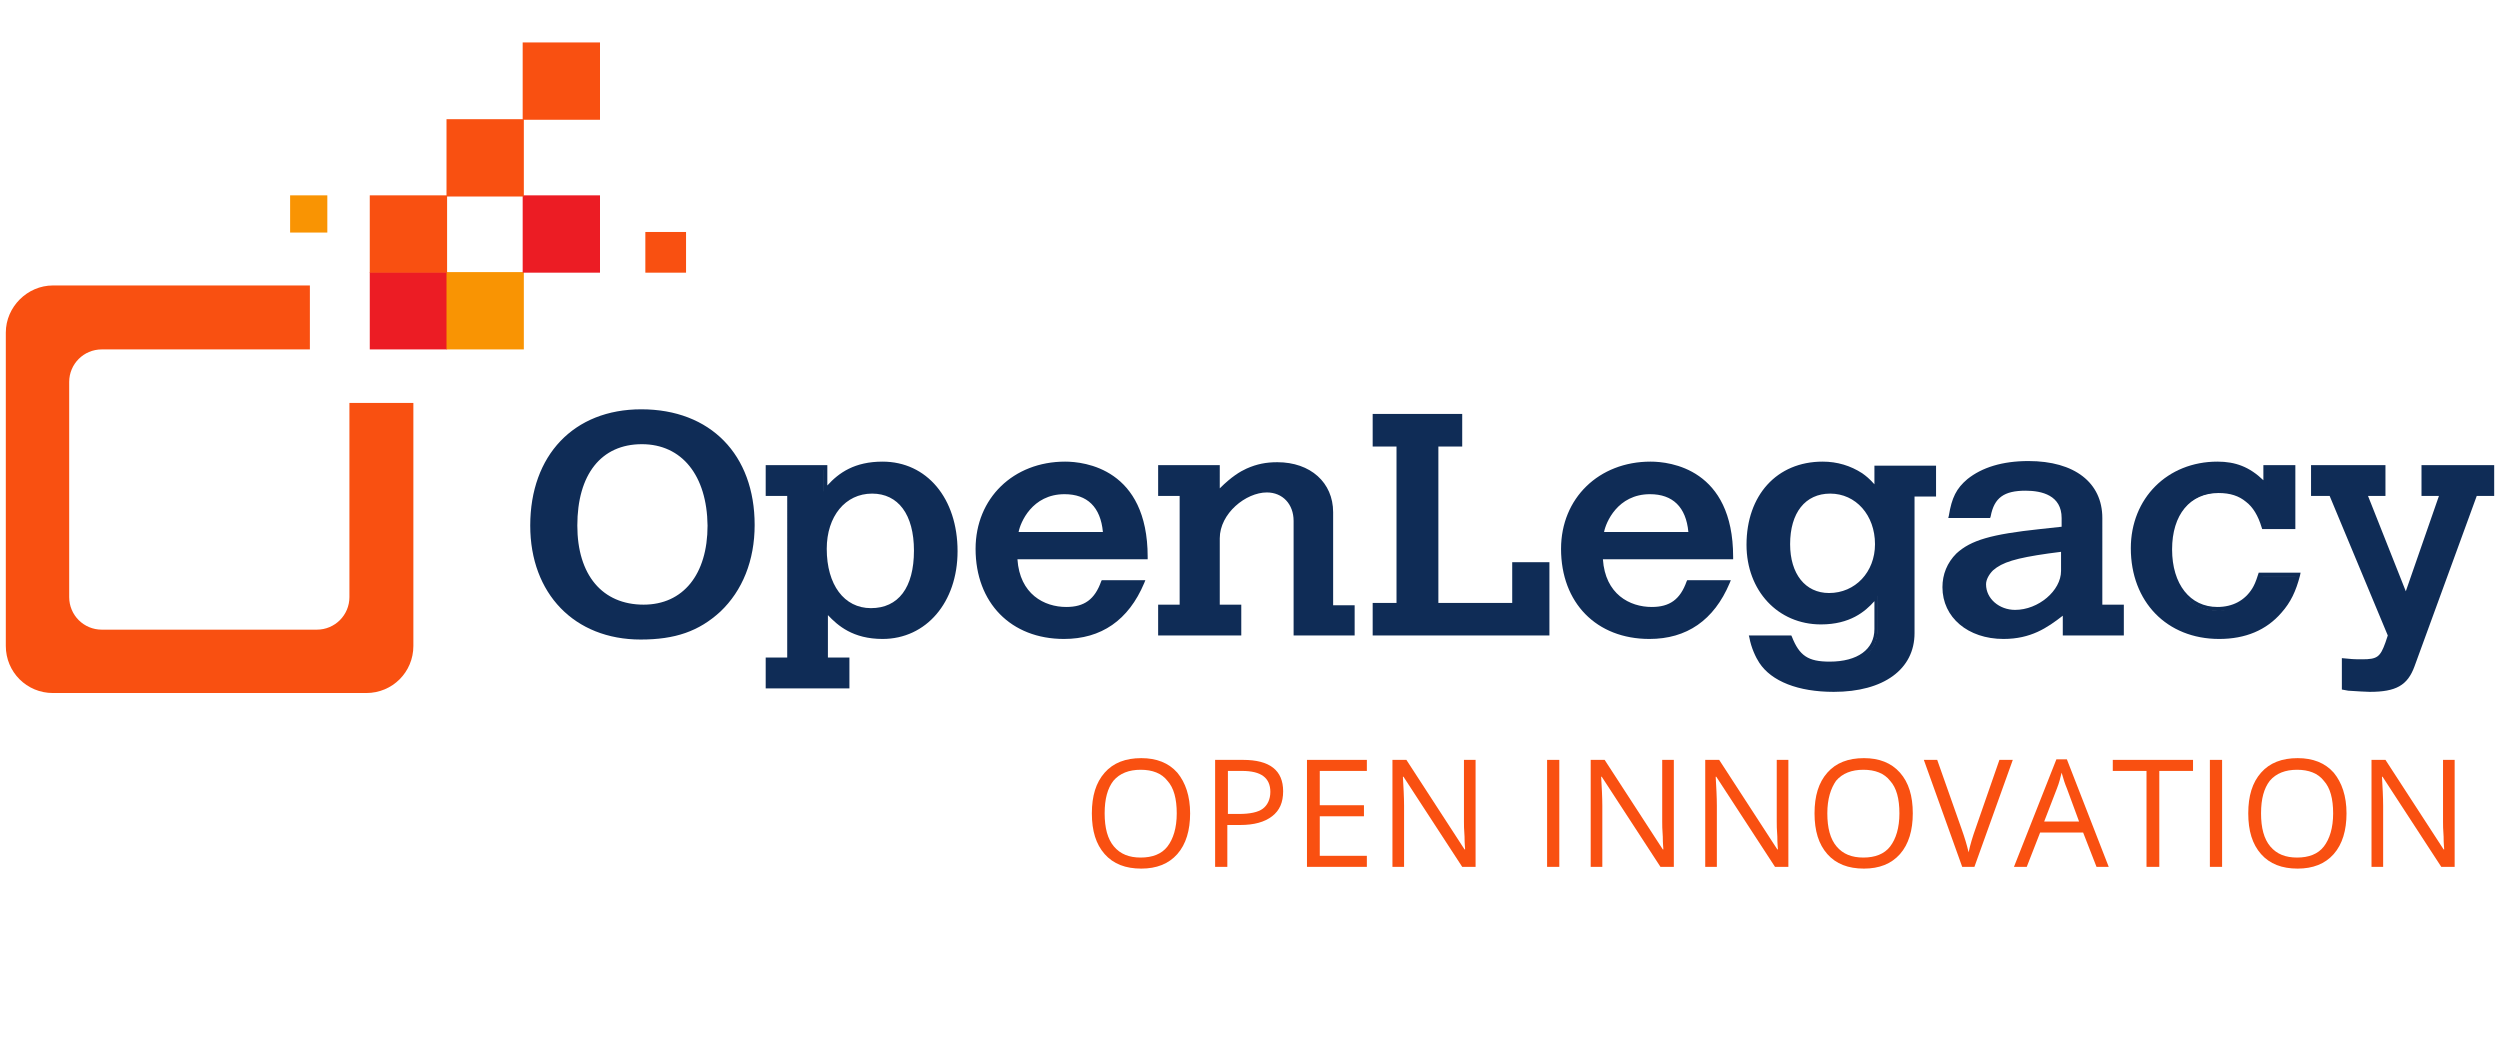 <?xml version="1.0" encoding="utf-8"?>
<!-- Generator: Adobe Illustrator 21.0.0, SVG Export Plug-In . SVG Version: 6.00 Build 0)  -->
<svg version="1.1" id="Layer_1" xmlns="http://www.w3.org/2000/svg" xmlns:xlink="http://www.w3.org/1999/xlink" x="0px" y="0px"
	 viewBox="0 0 430 180" style="enable-background:new 0 0 430 180;" xml:space="preserve">
<style type="text/css">
	.st0{fill-rule:evenodd;clip-rule:evenodd;fill:#EC1C24;}
	.st1{fill-rule:evenodd;clip-rule:evenodd;fill:#F99403;}
	.st2{fill-rule:evenodd;clip-rule:evenodd;fill:#F95011;}
	.st3{fill:#0F2C56;}
	.st4{fill:#F95011;}
</style>
<g>
	<rect x="63.6" y="46.8" class="st0" width="13.3" height="13.3"/>
	<rect x="76.8" y="46.8" class="st1" width="13.3" height="13.3"/>
	<rect x="63.6" y="33.6" class="st2" width="13.3" height="13.3"/>
	<rect x="89.9" y="33.6" class="st0" width="13.3" height="13.3"/>
	<rect x="76.8" y="20.5" class="st2" width="13.3" height="13.3"/>
	<rect x="89.9" y="7.3" class="st2" width="13.3" height="13.3"/>
	<rect x="111" y="39.9" class="st2" width="7" height="7"/>
	<rect x="49.9" y="33.6" class="st1" width="6.4" height="6.4"/>
	<path class="st2" d="M9.1,49.1h44.2v11H17.5c-3.1,0-5.6,2.5-5.6,5.6v37c0,3.1,2.5,5.6,5.6,5.6h37c3.1,0,5.6-2.5,5.6-5.6V69.3h11
		v41.8c0,4.5-3.6,8.1-8.1,8.1H9.1c-4.5,0-8.1-3.6-8.1-8.1V57.2C1,52.8,4.7,49.1,9.1,49.1"/>
</g>
<g>
	<path class="st3" d="M129.4,90.3c0,6-2,11.1-5.8,14.6c-3.5,3.3-7.5,4.7-13.4,4.7c-11.2,0-18.7-7.7-18.7-19.2
		c0-11.4,6.8-19.6,18.7-19.6C122.7,70.8,129.4,79.2,129.4,90.3z M122,90.5c0-9-4.4-14.4-11.6-14.4c-7.2,0-11.5,5.4-11.5,14.4
		c0,8.7,4.4,14,11.8,14C117.6,104.4,122,99.1,122,90.5z"/>
	<path class="st3" d="M110.2,110c-11.4,0-19-7.9-19-19.6c0-12.1,7.5-20,19.1-20c11.9,0,19.5,7.8,19.5,19.9c0,6.1-2.1,11.3-5.9,14.9
		C120.2,108.6,116.1,110,110.2,110z M110.2,71.2c-11.1,0-18.4,7.5-18.4,19.2c0,11.3,7.4,18.9,18.3,18.9c5.8,0,9.7-1.4,13.1-4.6
		c3.7-3.5,5.7-8.5,5.7-14.4C129,78.5,121.8,71.2,110.2,71.2z M110.6,104.8c-7.5,0-12.1-5.5-12.1-14.4c0-9.2,4.4-14.7,11.9-14.7
		c7.4,0,12,5.7,12,14.8C122.4,99.3,117.9,104.8,110.6,104.8z M110.4,76.4c-7,0-11.1,5.2-11.1,14c0,8.5,4.3,13.6,11.4,13.6
		c6.8,0,11-5.2,11-13.6C121.6,81.8,117.3,76.4,110.4,76.4z"/>
</g>
<g>
	<path class="st3" d="M141.9,84.5c2.4-2.9,5.1-4.7,9.8-4.7c7.4,0,12.5,6.1,12.5,15c0,8.5-5.3,14.7-12.6,14.7c-5.6,0-8-2.8-9.8-4.7
		v8.7h3.7v4.5h-13.6v-4.5h3.7V85h-3.7v-4.5h9.8V84.5z M149.8,104.9c4.9,0,7.7-3.7,7.7-10.2c0-6.4-2.8-10.2-7.5-10.2
		c-4.8,0-8.2,4.1-8.2,9.9C141.8,100.8,145,104.9,149.8,104.9z"/>
	<path class="st3" d="M146,118.4h-14.3v-5.3h3.7V85.3h-3.7v-5.3h10.6v3.5c2-2.2,4.7-4.1,9.5-4.1c7.6,0,12.9,6.3,12.9,15.4
		c0,8.8-5.4,15.1-12.9,15.1c-5.1,0-7.7-2.3-9.4-4.1v7.3h3.7V118.4z M132.4,117.7h12.8v-3.8h-3.7v-10.1l0.7,0.7
		c1.7,1.9,4.1,4.6,9.5,4.6c7.1,0,12.2-6,12.2-14.4c0-8.6-5-14.6-12.1-14.6c-4.7,0-7.2,1.8-9.5,4.6l-0.7,0.8v-4.7h-9.1v3.8h3.7v29.3
		h-3.7V117.7z M149.8,105.3c-5.1,0-8.3-4.3-8.3-10.9c0-6,3.5-10.2,8.6-10.2c4.9,0,7.9,3.9,7.9,10.6
		C157.9,101.4,155,105.3,149.8,105.3z M150,84.9c-4.6,0-7.8,3.9-7.8,9.5c0,6.2,3,10.2,7.6,10.2c4.7,0,7.4-3.5,7.4-9.9
		C157.2,88.5,154.5,84.9,150,84.9z"/>
</g>
<g>
	<path class="st3" d="M196.4,100.2c-1.2,2.9-4.5,9.4-13.4,9.4c-8.8,0-14.8-6.1-14.8-15.2c0-8.4,6.3-14.6,15-14.6
		c5.1,0,13.8,2.6,13.8,16h-22.5c0.3,6.4,4.7,9,8.8,9c3.3,0,5.2-1.4,6.4-4.6H196.4z M190.1,91.9c-0.3-4.7-2.7-7.3-7-7.3
		c-6.5,0-8.3,6.5-8.3,7.3H190.1z"/>
	<path class="st3" d="M183,109.9c-9.1,0-15.2-6.2-15.2-15.5c0-8.7,6.5-15,15.4-15c3.3,0,14.2,1.2,14.2,16.4v0.4h-22.4
		c0.4,6,4.6,8.2,8.4,8.2c3.1,0,4.9-1.3,6-4.4l0.1-0.2h7.5l-0.2,0.5C194.1,106.7,189.4,109.9,183,109.9z M183.2,80.2
		c-8.5,0-14.6,6-14.6,14.2c0,8.8,5.8,14.8,14.5,14.8c5.9,0,10.2-2.9,12.9-8.6H190c-1.2,3.1-3.4,4.6-6.7,4.6c-4.1,0-8.9-2.4-9.2-9.3
		l0-0.4h22.5C196.4,81.3,186.3,80.2,183.2,80.2z M190.5,92.2h-16.1v-0.4c0-0.8,1.9-7.6,8.7-7.6c4.5,0,7.1,2.7,7.4,7.6L190.5,92.2z
		 M175.2,91.5h14.5c-0.4-4.3-2.7-6.5-6.6-6.5C177.5,85,175.5,89.9,175.2,91.5z"/>
</g>
<g>
	<path class="st3" d="M209.4,85c2.1-2.3,3.8-3.4,5.1-4c1.8-0.8,3.4-1.1,5.1-1.1c5.4,0,9.2,3.4,9.2,8.2v16.4h3.7v4.5h-9.8V89.6
		c0-3.2-2-5.3-5-5.3c-3.9,0-8.4,3.8-8.4,8.3v11.8h3.7v4.5h-13.6v-4.5h3.7V85h-3.7v-4.5h9.9V85z"/>
	<path class="st3" d="M233,109.3h-10.5V89.6c0-2.9-1.9-4.9-4.6-4.9c-3.6,0-8.1,3.6-8.1,7.9V104h3.7v5.3h-14.3V104h3.7V85.3h-3.7
		v-5.3h10.6V84c2-2,3.5-2.9,4.6-3.4c1.8-0.8,3.4-1.1,5.3-1.1c5.7,0,9.6,3.5,9.6,8.6v16h3.7V109.3z M223.2,108.5h9v-3.8h-3.7V88
		c0-4.6-3.6-7.8-8.9-7.8c-1.7,0-3.3,0.3-5,1.1c-1.1,0.5-2.8,1.5-5,3.9l-0.7,0.7v-5.1h-9.1v3.8h3.7v20.2h-3.7v3.8h12.8v-3.8H209V92.6
		c0-4.8,4.8-8.6,8.8-8.6c3.2,0,5.4,2.3,5.4,5.7V108.5z"/>
</g>
<g>
	<path class="st3" d="M236.6,71.6h14.7v4.9h-4.1V104h13.4v-7h5.6v11.9h-29.7V104h4.1V76.4h-4.1V71.6z"/>
	<path class="st3" d="M266.6,109.3h-30.5v-5.6h4.1V76.8h-4.1v-5.6h15.4v5.6h-4.1v26.9h12.7v-7h6.4V109.3z M236.9,108.5h29V97.4H261
		v7h-14.2V76.1h4.1v-4.1H237v4.1h4.1v28.4h-4.1V108.5z"/>
</g>
<g>
	<path class="st3" d="M297.1,100.2c-1.2,2.9-4.5,9.4-13.4,9.4c-8.8,0-14.8-6.1-14.8-15.2c0-8.4,6.3-14.6,15-14.6
		c5.1,0,13.8,2.6,13.8,16h-22.5c0.3,6.4,4.7,9,8.8,9c3.3,0,5.2-1.4,6.4-4.6H297.1z M290.8,91.9c-0.3-4.7-2.7-7.3-7-7.3
		c-6.5,0-8.3,6.5-8.3,7.3H290.8z"/>
	<path class="st3" d="M283.7,109.9c-9.1,0-15.2-6.2-15.2-15.5c0-8.7,6.5-15,15.4-15c3.3,0,14.2,1.2,14.2,16.4v0.4h-22.4
		c0.4,6,4.6,8.2,8.4,8.2c3.1,0,4.9-1.3,6-4.4l0.1-0.2h7.5l-0.2,0.5C294.8,106.7,290.1,109.9,283.7,109.9z M283.9,80.2
		c-8.5,0-14.6,6-14.6,14.2c0,8.8,5.8,14.8,14.5,14.8c5.9,0,10.2-2.9,12.9-8.6h-5.8c-1.2,3.1-3.4,4.6-6.7,4.6c-4.1,0-8.9-2.4-9.2-9.3
		l0-0.4h22.5C297.1,81.3,287,80.2,283.9,80.2z M291.2,92.2h-16.1v-0.4c0-0.8,1.9-7.6,8.7-7.6c4.5,0,7.1,2.7,7.4,7.6L291.2,92.2z
		 M275.9,91.5h14.5c-0.4-4.3-2.7-6.5-6.6-6.5C278.2,85,276.2,89.9,275.9,91.5z"/>
</g>
<g>
	<path class="st3" d="M322.8,102.5c-1.6,1.9-4.1,4.6-9.6,4.6c-7.2,0-12.4-5.6-12.4-13.4c0-8.3,5.1-13.9,12.7-13.9
		c2.4,0,4.7,0.7,6.6,2c0.8,0.5,1.4,1.1,2.7,2.5v-3.8h9.8V85h-3.7v23.9c0,6-5.2,9.8-13.5,9.8c-6,0-10.5-1.7-12.5-4.8
		c-0.6-1-1.3-2.6-1.6-4.1h6.6c1.4,3.4,3.1,4.5,6.9,4.5c5.1,0,8.1-2.2,8.1-6V102.5z M322.9,93.5c0-5.1-3.5-9.1-8.1-9.1
		c-4.5,0-7.3,3.5-7.3,9.1c0,5.3,2.8,8.7,7,8.7C319.3,102.3,322.9,98.6,322.9,93.5z"/>
	<path class="st3" d="M315.4,119c-6.1,0-10.7-1.8-12.8-5c-0.6-0.9-1.4-2.6-1.7-4.3l-0.1-0.4h7.3l0.1,0.2c1.3,3.3,2.8,4.3,6.5,4.3
		c4.8,0,7.7-2.1,7.7-5.6v-4.8c-1.6,1.8-4.2,4-9.2,4c-7.4,0-12.8-5.8-12.8-13.7c0-8.5,5.2-14.3,13.1-14.3c2.5,0,4.8,0.7,6.8,2
		c0.7,0.5,1.2,0.9,2.1,1.9v-3.2H333v5.3h-3.7v23.5C329.3,115.1,324,119,315.4,119z M301.7,110.1c0.3,1.4,1,2.8,1.5,3.5
		c2,3,6.4,4.7,12.2,4.7c8.1,0,13.1-3.6,13.1-9.4V84.6h3.7v-3.8h-9.1v4.4l-0.7-0.7c-1.3-1.4-1.9-1.9-2.7-2.4c-1.8-1.2-4-1.9-6.4-1.9
		c-7.4,0-12.3,5.4-12.3,13.5c0,7.5,5.1,13,12,13c5.5,0,7.9-2.8,9.3-4.5l0.7-0.8v6.8c0,4-3.2,6.4-8.5,6.4c-3.9,0-5.7-1.1-7.1-4.5
		H301.7z M314.5,102.7c-4.4,0-7.4-3.7-7.4-9.1c0-5.9,2.9-9.5,7.6-9.5c4.8,0,8.5,4.1,8.5,9.4C323.2,98.8,319.5,102.7,314.5,102.7z
		 M314.8,84.9c-4.3,0-6.9,3.3-6.9,8.7c0,5.1,2.6,8.4,6.7,8.4c4.5,0,7.9-3.6,7.9-8.4C322.5,88.6,319.2,84.9,314.8,84.9z"/>
</g>
<g>
	<path class="st3" d="M355,105.1c-2.8,2.3-5.5,4.5-10.5,4.5c-5.9,0-10.1-3.6-10.1-8.5c0-2.2,0.8-4,2.3-5.5c2.4-2.2,5.8-3.2,14.1-4.1
		L355,91v-1.8c0-3.3-2.3-5.1-6.6-5.1c-3.9,0-5.7,1.3-6.4,4.7h-6.5c0.5-3,1.2-4.5,3-6c2.4-2,5.8-3,10.2-3c7.7,0,12.3,3.5,12.3,9.4
		v15.2h3.7v4.5H355V105.1z M355,94.5l-2.7,0.4c-5.7,0.8-8.1,1.5-9.7,3c-0.8,0.7-1.3,1.9-1.3,2.7c0,2.6,2.4,4.8,5.4,4.8
		c4.2,0,8.3-3.4,8.3-7V94.5z"/>
	<path class="st3" d="M344.6,109.9c-6.1,0-10.5-3.7-10.5-8.9c0-2.2,0.8-4.2,2.4-5.8c2.5-2.3,6-3.3,14.4-4.2l3.7-0.4v-1.5
		c0-3.9-3.4-4.7-6.2-4.7c-3.7,0-5.4,1.2-6,4.4l-0.1,0.3h-7.2l0.1-0.4c0.5-3.1,1.3-4.7,3.2-6.3c2.5-2,6-3.1,10.5-3.1
		c7.9,0,12.7,3.7,12.7,9.8V104h3.7v5.3h-10.5v-3.4C352.1,108,349.3,109.9,344.6,109.9z M348.4,83.7c4.5,0,7,1.9,7,5.5v2.1l-4.4,0.5
		c-8.2,0.8-11.6,1.8-13.9,4c-1.5,1.4-2.2,3.2-2.2,5.2c0,4.7,4.1,8.2,9.7,8.2c4.9,0,7.5-2.1,10.2-4.4l0.6-0.5v4.2h9v-3.8h-3.7V89.3
		c0-5.8-4.3-9.1-11.9-9.1c-4.3,0-7.7,1-10,2.9c-1.6,1.4-2.4,2.8-2.8,5.4h5.7C342.5,85.1,344.5,83.7,348.4,83.7z M346.7,105.7
		c-3.2,0-5.8-2.3-5.8-5.2c0-1,0.6-2.2,1.5-3c1.6-1.5,4.1-2.3,9.9-3.1l3.2-0.4v4.2C355.4,102.1,351.1,105.7,346.7,105.7z M354.6,94.9
		l-2.3,0.3c-5.6,0.8-7.9,1.5-9.5,2.9c-0.7,0.7-1.2,1.6-1.2,2.4c0,2.5,2.3,4.4,5,4.4c4,0,7.9-3.3,7.9-6.7V94.9z"/>
</g>
<g>
	<path class="st3" d="M395.3,98.9c-0.7,2.9-1.7,4.7-3.1,6.3c-2.6,2.9-6.1,4.4-10.5,4.4c-8.7,0-14.8-6.3-14.8-15.2
		c0-8.4,6.1-14.5,14.5-14.5c3.2,0,5.6,1,8.3,3.8v-3.1h4.7v10.2h-5c-0.6-2.1-1.5-3.6-2.8-4.6c-1.3-1.1-2.9-1.5-4.9-1.5
		c-5.1,0-8.4,3.9-8.4,10.1c0,6.1,3.3,10.2,8.2,10.2c2.7,0,5-1.2,6.3-3.4c0.3-0.6,0.6-1.2,1-2.5H395.3z"/>
	<path class="st3" d="M381.7,109.9c-9,0-15.2-6.4-15.2-15.6c0-8.6,6.3-14.9,14.9-14.9c3.1,0,5.5,0.9,7.9,3.2v-2.6h5.5V91h-5.7
		l-0.1-0.3c-0.6-2-1.5-3.5-2.7-4.4c-1.2-1-2.7-1.5-4.7-1.5c-4.9,0-8,3.7-8,9.7c0,6,3.1,9.9,7.8,9.9c2.6,0,4.7-1.1,6-3.2
		c0.3-0.5,0.6-1.1,1-2.4l0.1-0.3h7.2l-0.1,0.5c-0.7,2.7-1.6,4.6-3.2,6.4C389.8,108.4,386.2,109.9,381.7,109.9z M381.4,80.2
		c-8.2,0-14.2,5.9-14.2,14.1c0,8.7,5.9,14.8,14.5,14.8c4.3,0,7.7-1.4,10.2-4.3c1.4-1.6,2.3-3.3,2.9-5.6h-5.6c-0.4,1.2-0.7,1.8-1,2.3
		c-1.3,2.3-3.7,3.6-6.6,3.6c-5.1,0-8.6-4.3-8.6-10.6c0-6.3,3.4-10.4,8.8-10.4c2.1,0,3.8,0.5,5.1,1.6c1.3,1,2.2,2.5,2.8,4.5h4.3v-9.4
		h-4v3.7l-0.6-0.7C386.9,81.2,384.6,80.2,381.4,80.2z"/>
</g>
<g>
	<path class="st3" d="M397.9,80.5h12V85h-3.1l7,17.9L420,85h-3.2v-4.5h11.8V85h-2.9L415,114.5c-1.2,3.1-3.1,4.1-7.4,4.1
		c-0.8,0-1.8-0.1-3.7-0.2l-0.8-0.1v-4.7c0.9,0.1,2.4,0.2,3.1,0.2c2.7,0,3.4-0.5,4.4-3.2l0.4-1.3L400.9,85h-3.1V80.5z"/>
	<path class="st3" d="M407.6,119c-0.8,0-1.9-0.1-3.7-0.2l-1.1-0.2v-5.4l1.1,0.1c0.8,0.1,1.8,0.1,2.4,0.1c2.6,0,3.1-0.4,4-2.9
		l0.4-1.2l-10-24h-3.2v-5.3h12.8v5.3h-3l6.5,16.4l5.7-16.4h-3v-5.3H429v5.3h-3l-10.7,29.3C414.1,117.9,412.1,119,407.6,119z
		 M403.5,118l0.4,0.1c1.7,0.1,2.8,0.2,3.6,0.2c4.2,0,5.9-1,7-3.9l10.9-29.8h2.8v-3.8h-11.1v3.8h3.4l-6.7,19.4l-7.6-19.4h3.3v-3.8
		h-11.3v3.8h3l10.3,24.7l-0.4,1.5c-1,2.8-1.8,3.4-4.7,3.4c-0.6,0-1.6-0.1-2.4-0.1l-0.3,0V118z"/>
</g>
<g>
	<path class="st4" d="M204.7,139.9c0,2.9-0.7,5.3-2.2,7c-1.5,1.7-3.6,2.5-6.2,2.5c-2.7,0-4.8-0.8-6.3-2.5c-1.5-1.7-2.2-4-2.2-7
		c0-3,0.7-5.3,2.2-7c1.5-1.7,3.6-2.5,6.3-2.5c2.6,0,4.7,0.8,6.2,2.5C203.9,134.6,204.7,136.9,204.7,139.9z M190,139.9
		c0,2.5,0.5,4.4,1.6,5.7c1.1,1.3,2.6,1.9,4.6,1.9c2,0,3.6-0.6,4.6-1.9c1-1.3,1.6-3.2,1.6-5.7c0-2.5-0.5-4.4-1.6-5.6
		c-1-1.3-2.6-1.9-4.6-1.9c-2,0-3.6,0.6-4.7,1.9C190.5,135.6,190,137.4,190,139.9z"/>
	<path class="st4" d="M220.7,136.1c0,1.9-0.6,3.3-1.9,4.3c-1.3,1-3.1,1.5-5.5,1.5h-2.2v7.2h-2.1v-18.4h4.8
		C218.4,130.7,220.7,132.5,220.7,136.1z M211.2,140h1.9c1.9,0,3.3-0.3,4.1-0.9c0.8-0.6,1.3-1.6,1.3-2.9c0-1.2-0.4-2.1-1.2-2.7
		c-0.8-0.6-2-0.9-3.7-0.9h-2.4V140z"/>
	<path class="st4" d="M235.1,149.1h-10.3v-18.4h10.3v1.9H227v5.9h7.6v1.9H227v6.8h8.1V149.1z"/>
	<path class="st4" d="M253.9,149.1h-2.4l-10.1-15.5h-0.1c0.1,1.8,0.2,3.5,0.2,5v10.5h-2v-18.4h2.4l10,15.4h0.1c0-0.2-0.1-1-0.1-2.2
		c-0.1-1.2-0.1-2.1-0.1-2.6v-10.6h2V149.1z"/>
	<path class="st4" d="M266.1,149.1v-18.4h2.1v18.4H266.1z"/>
	<path class="st4" d="M288,149.1h-2.4l-10.1-15.5h-0.1c0.1,1.8,0.2,3.5,0.2,5v10.5h-2v-18.4h2.4l10,15.4h0.1c0-0.2-0.1-1-0.1-2.2
		c-0.1-1.2-0.1-2.1-0.1-2.6v-10.6h2V149.1z"/>
	<path class="st4" d="M307.7,149.1h-2.4l-10.1-15.5h-0.1c0.1,1.8,0.2,3.5,0.2,5v10.5h-2v-18.4h2.4l10,15.4h0.1c0-0.2-0.1-1-0.1-2.2
		c-0.1-1.2-0.1-2.1-0.1-2.6v-10.6h2V149.1z"/>
	<path class="st4" d="M329,139.9c0,2.9-0.7,5.3-2.2,7c-1.5,1.7-3.6,2.5-6.2,2.5c-2.7,0-4.8-0.8-6.3-2.5c-1.5-1.7-2.2-4-2.2-7
		c0-3,0.7-5.3,2.2-7c1.5-1.7,3.6-2.5,6.3-2.5c2.6,0,4.7,0.8,6.2,2.5C328.3,134.6,329,136.9,329,139.9z M314.3,139.9
		c0,2.5,0.5,4.4,1.6,5.7c1.1,1.3,2.6,1.9,4.6,1.9c2,0,3.6-0.6,4.6-1.9c1-1.3,1.6-3.2,1.6-5.7c0-2.5-0.5-4.4-1.6-5.6
		c-1-1.3-2.6-1.9-4.6-1.9c-2,0-3.6,0.6-4.7,1.9C314.9,135.6,314.3,137.4,314.3,139.9z"/>
	<path class="st4" d="M343.9,130.7h2.3l-6.6,18.4h-2.1l-6.6-18.4h2.3l4.2,11.9c0.5,1.4,0.9,2.7,1.2,4c0.3-1.4,0.7-2.7,1.2-4.1
		L343.9,130.7z"/>
	<path class="st4" d="M360.6,149.1l-2.3-5.9h-7.4l-2.3,5.9h-2.2l7.3-18.5h1.8l7.2,18.5H360.6z M357.6,141.3l-2.1-5.7
		c-0.3-0.7-0.6-1.6-0.9-2.7c-0.2,0.8-0.4,1.7-0.8,2.7l-2.2,5.7H357.6z"/>
	<path class="st4" d="M371.3,149.1h-2.1v-16.5h-5.8v-1.9h13.8v1.9h-5.8V149.1z"/>
	<path class="st4" d="M380.1,149.1v-18.4h2.1v18.4H380.1z"/>
	<path class="st4" d="M403.6,139.9c0,2.9-0.7,5.3-2.2,7c-1.5,1.7-3.6,2.5-6.2,2.5c-2.7,0-4.8-0.8-6.3-2.5c-1.5-1.7-2.2-4-2.2-7
		c0-3,0.7-5.3,2.2-7c1.5-1.7,3.6-2.5,6.3-2.5c2.6,0,4.7,0.8,6.2,2.5C402.8,134.6,403.6,136.9,403.6,139.9z M388.9,139.9
		c0,2.5,0.5,4.4,1.6,5.7c1.1,1.3,2.6,1.9,4.6,1.9c2,0,3.6-0.6,4.6-1.9c1-1.3,1.6-3.2,1.6-5.7c0-2.5-0.5-4.4-1.6-5.6
		c-1-1.3-2.6-1.9-4.6-1.9c-2,0-3.6,0.6-4.7,1.9C389.4,135.6,388.9,137.4,388.9,139.9z"/>
	<path class="st4" d="M422.3,149.1h-2.4l-10.1-15.5h-0.1c0.1,1.8,0.2,3.5,0.2,5v10.5h-2v-18.4h2.4l10,15.4h0.1c0-0.2-0.1-1-0.1-2.2
		c-0.1-1.2-0.1-2.1-0.1-2.6v-10.6h2V149.1z"/>
</g>
</svg>
